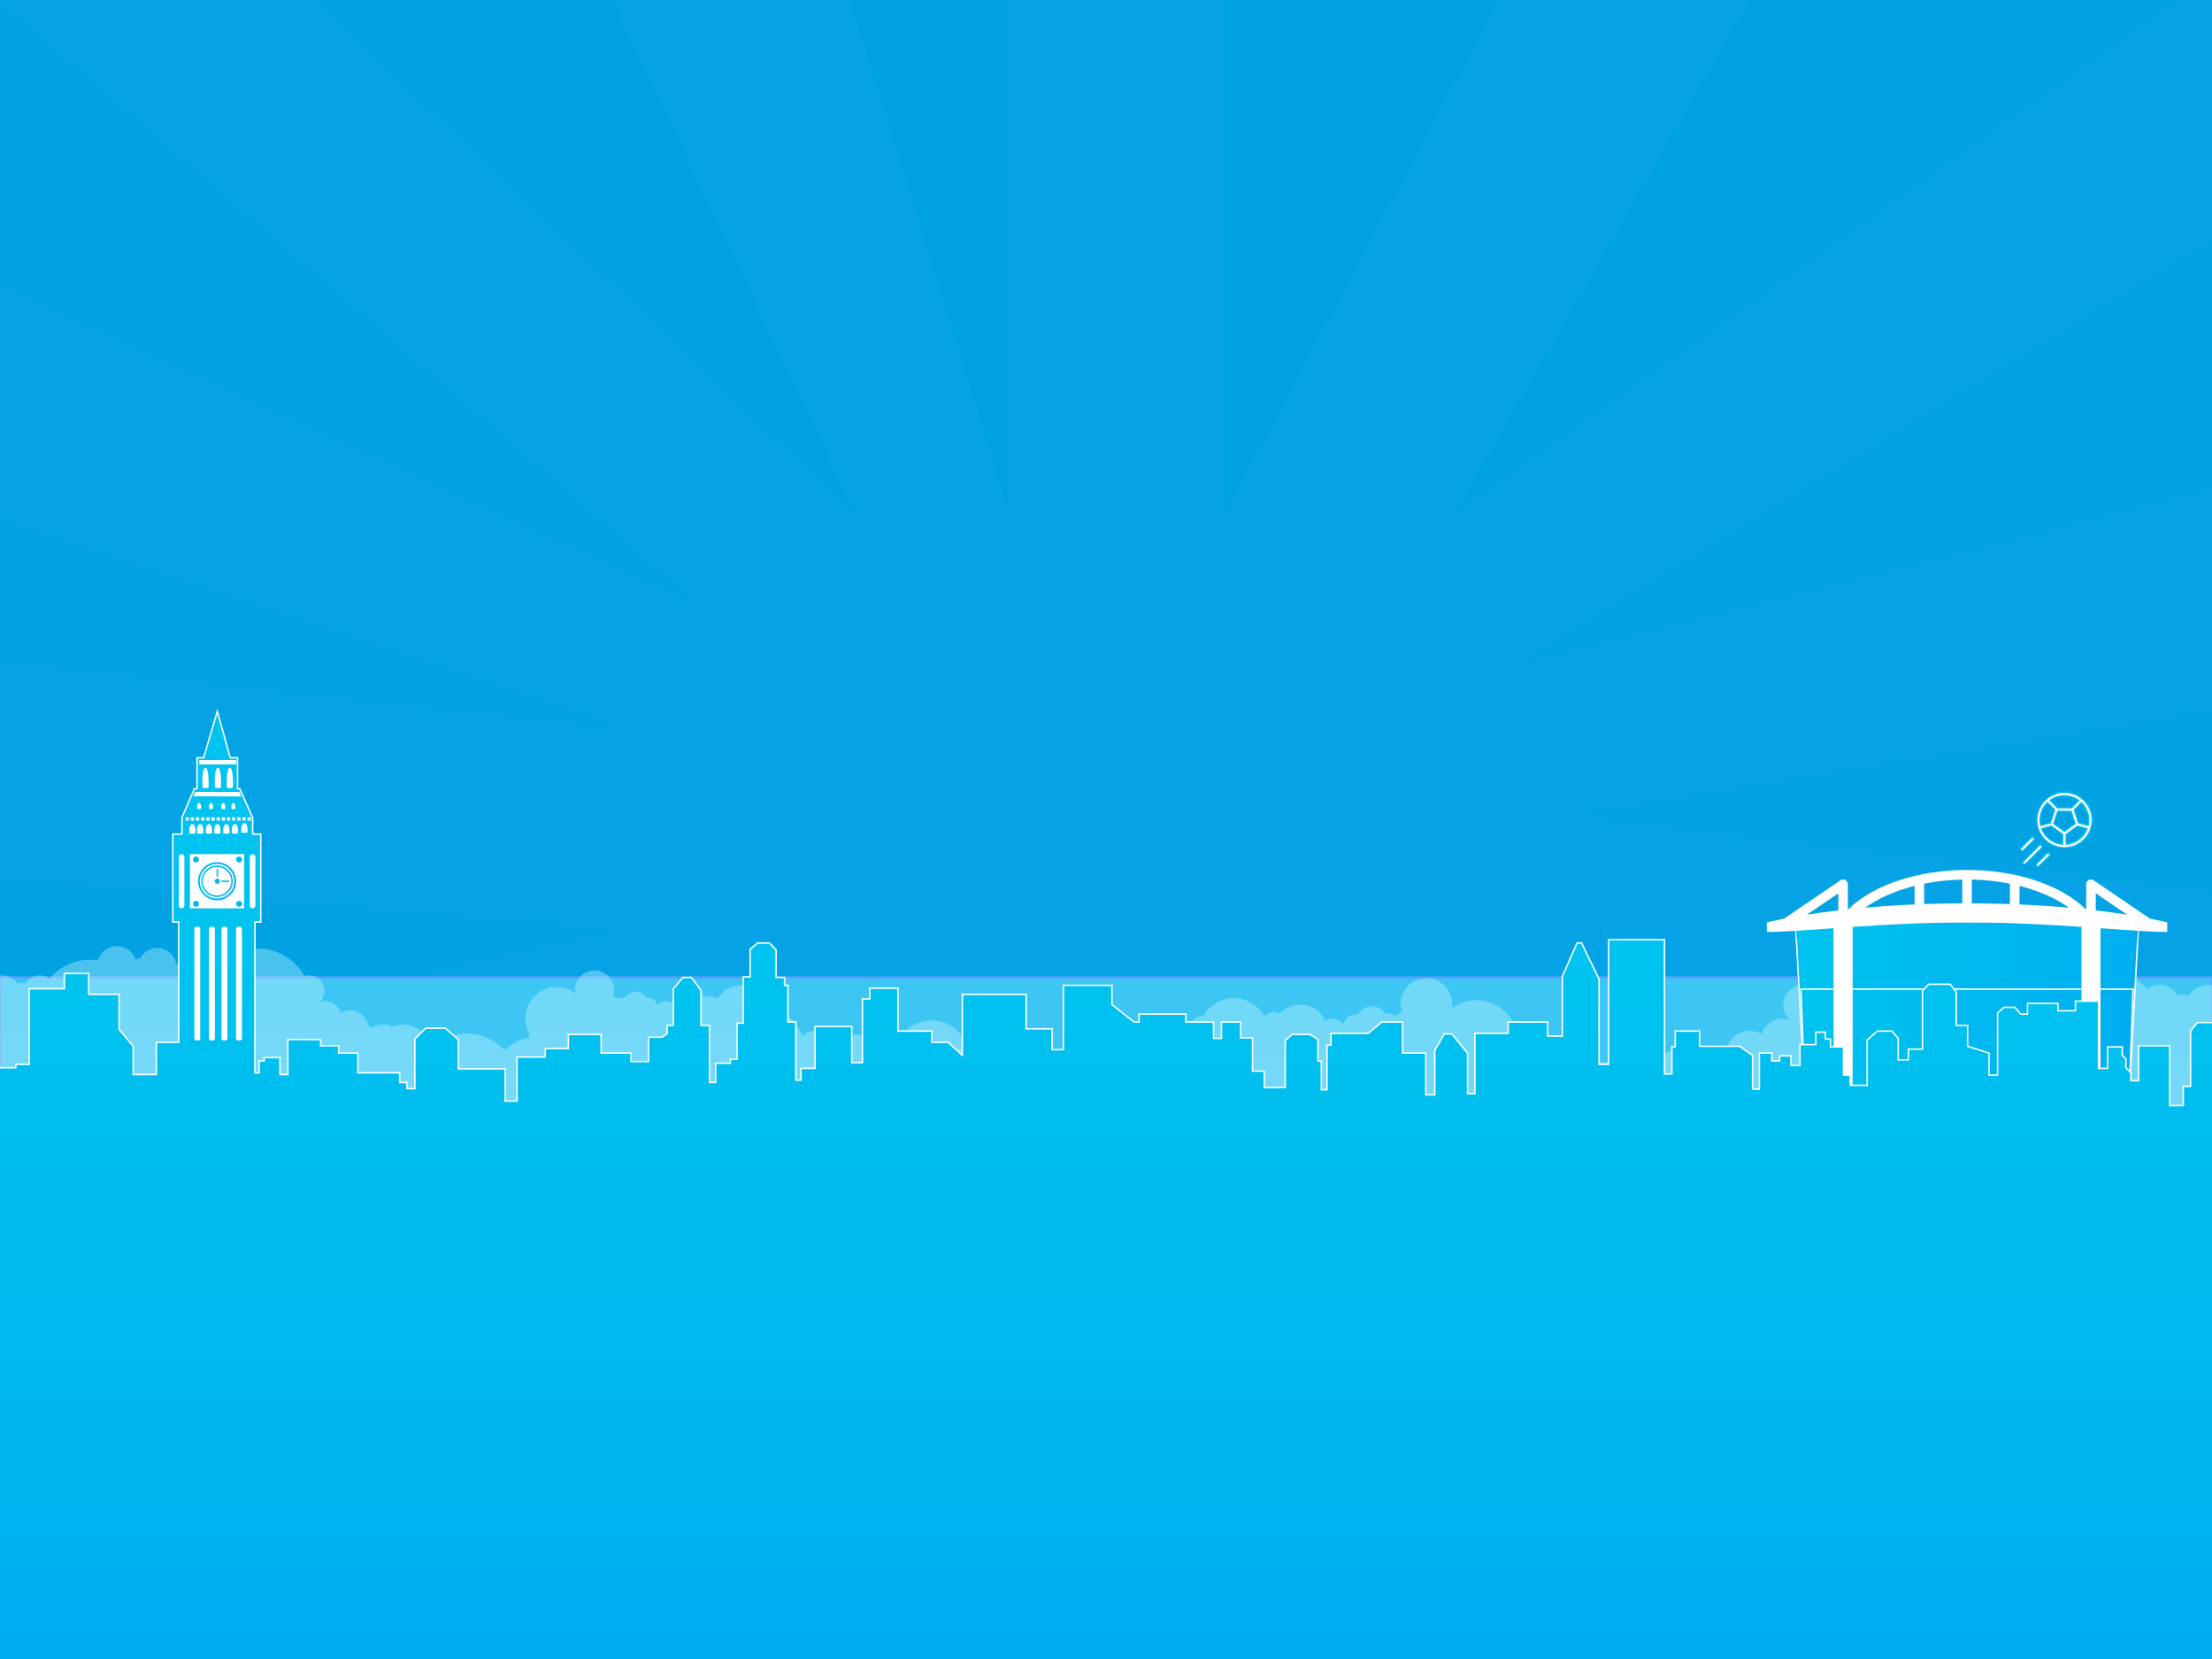<?xml version="1.0" encoding="utf-8"?>
<!-- Generator: Adobe Illustrator 16.0.0, SVG Export Plug-In . SVG Version: 6.00 Build 0)  -->
<!DOCTYPE svg PUBLIC "-//W3C//DTD SVG 1.1//EN" "http://www.w3.org/Graphics/SVG/1.1/DTD/svg11.dtd">
<svg version="1.1" id="Layer_1" xmlns="http://www.w3.org/2000/svg" xmlns:xlink="http://www.w3.org/1999/xlink" x="0px" y="0px"
	 width="1024px" height="768px" viewBox="0 0 1024 768" enable-background="new 0 0 1024 768" xml:space="preserve">
<g>
	<path fill="#00A2E2" d="M0,0h1024v768H0V0z"/>
	<path opacity="0.1" fill="#34ABFF" enable-background="new    " d="M1024,412.43L730.5,377.5l293.5-47.914v-103.66L704.5,306.5
		L1024,111.366V0h-16.42L673.75,237.082L809.6,0H693.997L567.003,238.5V0H466.697v236.5L393.227,0H283.85L396.5,238.5L146.347,0H0
		v1.46L320.85,278.5L0,131.91v109.278L286.5,336.5L0,305.758v100.852L283.5,430.5L0,492.987v103.658l264.625-69.017L0,715.565V768
		h99.396l260.556-185.04L253.922,768h115.604l97.173-169.583V768h100.306V651.104L617.838,768h109.38l-69.481-159.776L830.933,768
		h147.934L767.55,573.063L1024,683.946V574.664L711.5,461.5l312.5,51.776"/>
	<path fill="#3DC6F4" stroke="#619EFF" stroke-miterlimit="10" d="M0,452.5h1024V768H0V452.5z"/>
	
		<linearGradient id="SVGID_1_" gradientUnits="userSpaceOnUse" x1="81.161" y1="-291.241" x2="81.161" y2="-432.634" gradientTransform="matrix(1 0 0 -1 152.34 154.04)">
		<stop  offset="0" style="stop-color:#BAF3FF"/>
		<stop  offset="0.452" style="stop-color:#CFF4FF"/>
		<stop  offset="1" style="stop-color:#87DFFF"/>
	</linearGradient>
	<path opacity="0.4" fill="url(#SVGID_1_)" enable-background="new    " d="M0,612.027h467.001V499.835
		c-2.618-0.059-4.456,0.592-4.456,0.592c-1.827-5.111-5.306-6.014-6.941-6.143c1.53-0.947,2.555-2.637,2.555-4.57
		c0-2.969-2.407-5.377-5.378-5.377c-1.833,0-3.45,0.92-4.422,2.321c-1.443-8.13-8.541-14.306-17.085-14.306
		c-4.558,0-8.697,1.758-11.797,4.625c-0.112-0.006-0.227-0.017-0.342-0.017c-1.969,0-3.689,1.031-4.672,2.58
		c-1.382-2.05-3.724-3.396-6.381-3.396c-3.079,0-5.729,1.813-6.956,4.431c-1.221-1.079-2.82-1.738-4.577-1.738
		c-1.492,0-2.872,0.479-4.002,1.28c-0.979-0.327-2.021-0.513-3.111-0.513c-1.98,0-3.821,0.594-5.364,1.604
		c-1.408-2.356-3.979-3.938-6.921-3.938c-2.315,0-4.396,0.98-5.867,2.543c-1.47-5.346-5.504-9.622-10.698-11.431
		c-1.272-3.115-3.998-5.476-7.333-6.258c-2.155-3.533-6.034-5.898-10.474-5.898c-4.621,0-8.642,2.556-10.735,6.324
		c-0.83-0.87-1.999-1.416-3.295-1.416c-0.793,0-1.539,0.203-2.188,0.563c-1.727-1.979-4.262-3.236-7.093-3.236
		c-3.908,0-7.259,2.379-8.686,5.771c-0.771-0.485-1.68-0.771-2.657-0.771c-1.59,0-3.005,0.744-3.92,1.903
		c-0.369-1.96-2.086-3.441-4.153-3.441c-0.246,0-0.484,0.024-0.72,0.064c-0.991-1.748-2.865-2.932-5.018-2.932
		c-2.017,0-3.791,1.037-4.82,2.606c-0.076-0.003-0.149-0.012-0.225-0.012c-1.145,0-2.223,0.276-3.18,0.762
		c-0.683-0.528-1.456-0.942-2.292-1.225c0.314-0.916,0.492-1.896,0.492-2.921c0-4.989-4.043-9.034-9.034-9.034
		c-4.991,0-9.035,4.045-9.035,9.034c0,0.493,0.05,0.975,0.125,1.444c-2.409-1.753-5.375-2.791-8.583-2.791
		c-8.068,0-14.609,6.541-14.609,14.61c0,2.69,0.732,5.214,2.003,7.379c-0.275,0.548-0.482,1.135-0.609,1.752
		c-4.358,0.172-8.082,2.98-10.339,5.175c-0.514-0.254-1.035-0.476-1.559-0.681c-4.375-4.146-10.281-6.694-16.785-6.694
		c-3.82,0-7.435,0.877-10.654,2.442c-1.637-0.345-3.565-0.45-5.863-0.226c-6.688-6.04-11.676-7.706-17.962-5.321
		c-1.225-0.721-2.645-1.139-4.167-1.139c-1.83,0-3.515,0.604-4.884,1.607c-0.673-0.56-1.35-1.039-2.031-1.445
		c-0.811-3.826-4.204-6.697-8.271-6.697c-1.533,0-2.967,0.414-4.207,1.128c-0.988-3.105-3.894-5.355-7.327-5.355
		c-0.917,0-1.792,0.169-2.607,0.463c1.436-1.305,2.338-3.182,2.338-5.271c0-3.94-3.193-7.137-7.132-7.137
		c-0.765,0-1.5,0.125-2.19,0.349c-4.145-7.575-12.188-12.715-21.433-12.715c-3.3,0-6.446,0.657-9.318,1.847
		c-1.962-1.163-4.246-1.844-6.693-1.844c-5.498,0-10.188,3.382-12.152,8.173c-0.071-0.002-0.14-0.012-0.211-0.012
		c-0.809,0-1.581,0.15-2.299,0.411c-1.863-1.015-3.993-1.598-6.264-1.598c-0.336,0-0.668,0.016-0.997,0.04
		c-0.726-4.153-4.341-7.313-8.701-7.313c-3.441,0-6.417,1.97-7.878,4.839c-0.763,0.09-1.506,0.238-2.22,0.463
		c-1.228-3.586-4.62-6.166-8.621-6.166c-4.149,0-7.645,2.771-8.75,6.564c-1.152-0.165-2.328-0.254-3.525-0.254
		c-7.58,0-14.364,3.393-18.93,8.733c-1.251-0.936-2.797-1.494-4.478-1.494c-2.76,0-5.166,1.496-6.466,3.717
		c-0.573-0.164-1.175-0.257-1.8-0.257c-0.666,0-1.308,0.103-1.912,0.285c-1.72-2.271-4.438-3.745-7.506-3.745
		c-0.253,0-0.5,0.02-0.749,0.038L0,612.027L0,612.027z"/>
</g>
<linearGradient id="SVGID_2_" gradientUnits="userSpaceOnUse" x1="1214.836" y1="-293.581" x2="1214.836" y2="-480.39" gradientTransform="matrix(-1 0 0 -1 1930.34 154.04)">
	<stop  offset="0" style="stop-color:#BAF3FF"/>
	<stop  offset="0.452" style="stop-color:#CFF4FF"/>
	<stop  offset="1" style="stop-color:#87DFFF"/>
</linearGradient>
<path opacity="0.4" fill="url(#SVGID_2_)" enable-background="new    " d="M1024,667.929H407V519.699
	c3.459-0.078,5.888,0.78,5.888,0.78c2.413-6.756,7.01-7.942,9.171-8.112c-2.021-1.254-3.373-3.485-3.373-6.039
	c0-3.923,3.182-7.104,7.104-7.104c2.422,0,4.561,1.216,5.843,3.066c1.908-10.74,11.285-18.897,22.573-18.897
	c6.019,0,11.492,2.32,15.583,6.11c0.151-0.009,0.3-0.021,0.453-0.021c2.6,0,4.876,1.361,6.172,3.405
	c1.824-2.708,4.918-4.485,8.429-4.485c4.069,0,7.57,2.396,9.191,5.854c1.609-1.426,3.725-2.299,6.046-2.299
	c1.972,0,3.794,0.63,5.287,1.693c1.292-0.436,2.672-0.68,4.108-0.68c2.62,0,5.054,0.783,7.091,2.119
	c1.859-3.113,5.254-5.204,9.145-5.204c3.061,0,5.809,1.296,7.752,3.358c1.941-7.062,7.272-12.712,14.135-15.101
	c1.686-4.114,5.281-7.233,9.688-8.269c2.848-4.667,7.971-7.795,13.839-7.795c6.104,0,11.413,3.375,14.183,8.354
	c1.1-1.146,2.643-1.867,4.354-1.867c1.048,0,2.032,0.27,2.89,0.737c2.281-2.613,5.632-4.273,9.373-4.273
	c5.163,0,9.59,3.145,11.476,7.622c1.019-0.644,2.219-1.02,3.511-1.02c2.101,0,3.97,0.984,5.18,2.518
	c0.487-2.591,2.757-4.551,5.487-4.551c0.325,0,0.643,0.034,0.952,0.088c1.309-2.312,3.784-3.871,6.629-3.871
	c2.666,0,5.008,1.369,6.369,3.442c0.1-0.004,0.196-0.015,0.297-0.015c1.513,0,2.937,0.367,4.201,1.006
	c0.9-0.698,1.924-1.245,3.025-1.617c-0.416-1.212-0.648-2.506-0.648-3.856c0-6.595,5.345-11.938,11.937-11.938
	c6.593,0,11.938,5.344,11.938,11.938c0,0.65-0.066,1.286-0.164,1.907c3.183-2.313,7.101-3.687,11.34-3.687
	c10.66,0,19.301,8.642,19.301,19.303c0,3.559-0.966,6.888-2.645,9.749c0.36,0.726,0.637,1.5,0.805,2.314
	c5.757,0.227,10.677,3.938,13.66,6.838c0.679-0.337,1.367-0.628,2.059-0.9c5.78-5.478,13.583-8.845,22.177-8.845
	c5.049,0,9.822,1.159,14.075,3.228c2.163-0.452,4.71-0.595,7.746-0.294c8.837-7.979,15.428-10.183,23.731-7.033
	c1.617-0.948,3.496-1.501,5.505-1.501c2.419,0,4.645,0.796,6.453,2.123c0.89-0.735,1.784-1.37,2.683-1.908
	c1.071-5.058,5.557-8.851,10.929-8.851c2.026,0,3.921,0.547,5.561,1.489c1.305-4.104,5.145-7.076,9.68-7.076
	c1.212,0,2.367,0.223,3.445,0.611c-1.896-1.725-3.09-4.202-3.09-6.967c0-5.205,4.22-9.427,9.425-9.427
	c1.01,0,1.979,0.163,2.894,0.455c5.478-10.007,16.103-16.796,28.316-16.796c4.358,0,8.516,0.869,12.311,2.438
	c2.593-1.538,5.61-2.438,8.845-2.438c7.264,0,13.461,4.47,16.057,10.797c0.094-0.002,0.184-0.014,0.277-0.014
	c1.065,0,2.089,0.199,3.039,0.543c2.461-1.34,5.273-2.109,8.273-2.109c0.443,0,0.882,0.021,1.316,0.054
	c0.961-5.485,5.734-9.661,11.494-9.661c4.549,0,8.479,2.604,10.408,6.395c1.008,0.119,1.99,0.315,2.937,0.61
	c1.62-4.736,6.102-8.146,11.388-8.146c5.482,0,10.104,3.665,11.563,8.677c1.521-0.218,3.072-0.334,4.654-0.334
	c10.018,0,18.979,4.479,25.014,11.538c1.65-1.234,3.693-1.976,5.915-1.976c3.646,0,6.822,1.979,8.543,4.91
	c0.757-0.217,1.553-0.34,2.379-0.34c0.877,0,1.727,0.134,2.524,0.378c2.271-3.002,5.863-4.949,9.918-4.949
	c0.334,0,0.661,0.023,0.988,0.05v211.991H1024V667.929z"/>
<g>
	<linearGradient id="SVGID_3_" gradientUnits="userSpaceOnUse" x1="831.151" y1="467.488" x2="990.05" y2="467.488">
		<stop  offset="0" style="stop-color:#00C3EF"/>
		<stop  offset="1" style="stop-color:#00AEEF"/>
	</linearGradient>
	<polygon fill="url(#SVGID_3_)" stroke="#FFFFFF" stroke-width="0.678" stroke-miterlimit="10" points="985.636,507.972 
		835.565,507.972 831.151,427.006 990.05,427.006 	"/>
	<linearGradient id="SVGID_4_" gradientUnits="userSpaceOnUse" x1="833.727" y1="482.938" x2="987.474" y2="482.938">
		<stop  offset="0" style="stop-color:#00C3EF"/>
		<stop  offset="1" style="stop-color:#00AEEF"/>
	</linearGradient>
	<polygon fill="url(#SVGID_4_)" stroke="#FFFFFF" stroke-width="0.678" stroke-miterlimit="10" points="833.727,457.903 
		835.565,507.972 985.636,507.972 987.474,457.903 	"/>
	<linearGradient id="SVGID_5_" gradientUnits="userSpaceOnUse" x1="831.151" y1="431.42" x2="990.05" y2="431.42">
		<stop  offset="0" style="stop-color:#00C3EF"/>
		<stop  offset="1" style="stop-color:#00AEEF"/>
	</linearGradient>
	<polygon fill="url(#SVGID_5_)" points="989.313,435.833 990.05,427.006 831.151,427.006 831.888,435.833 	"/>
	<path fill="#FFFFFF" d="M1003.29,427.006c0,0-2.745-0.716-8.023-1.739l-26.044-17.739c-0.677-0.46-1.552-0.509-2.274-0.128
		c-0.723,0.383-1.175,1.134-1.175,1.951v11.619c-0.072-0.008-0.146-0.016-0.219-0.021c-11.376-11.221-32.054-18.219-54.954-18.219
		s-43.576,6.998-54.953,18.218c-0.072,0.007-0.146,0.015-0.219,0.022v-11.619c0-0.817-0.452-1.568-1.176-1.951
		c-0.721-0.382-1.598-0.332-2.273,0.127l-26.044,17.74c-5.278,1.023-8.023,1.739-8.023,1.739v4.413
		c7.502,0,18.104-0.797,30.896-1.713v78.266h8.827v-78.887c15.527-1.059,33.605-2.079,52.966-2.079s37.438,1.021,52.966,2.079
		v78.887h8.827v-78.267c12.792,0.917,23.396,1.714,30.896,1.714L1003.29,427.006L1003.29,427.006z M851.015,413.523v7.938
		c-5.509,0.645-10.372,1.322-14.555,1.975L851.015,413.523z M886.325,418.694c-8.338,0.359-15.984,0.883-22.895,1.495
		c6.057-4.368,13.955-7.839,22.895-10.098V418.694z M908.394,418.183c-6.172,0.023-12.059,0.144-17.654,0.34v-9.434
		c5.613-1.129,11.559-1.791,17.654-1.922V418.183z M930.462,418.522c-5.596-0.195-11.482-0.316-17.654-0.34v-11.016
		c6.096,0.131,12.041,0.794,17.654,1.922V418.522z M934.876,418.694v-8.603c8.939,2.259,16.839,5.729,22.895,10.098
		C950.86,419.577,943.214,419.054,934.876,418.694z M970.187,421.462v-7.938l14.555,9.914
		C980.559,422.784,975.695,422.106,970.187,421.462z"/>
</g>
<linearGradient id="SVGID_6_" gradientUnits="userSpaceOnUse" x1="681.535" y1="35.54" x2="681.535" y2="-286.516" gradientTransform="matrix(1 0 0 -1 -169.66 476.04)">
	<stop  offset="0" style="stop-color:#00C3EF"/>
	<stop  offset="1" style="stop-color:#00AEEF"/>
</linearGradient>
<polygon fill="url(#SVGID_6_)" stroke="#FFFFFF" stroke-width="0.678" stroke-miterlimit="10" points="1029.239,502.656 
	1029.239,477.05 1026.365,473.391 1017.221,473.391 1014.086,477.31 1014.086,502.917 1010.688,502.917 1010.688,511.802 
	1004.417,511.802 1004.417,484.104 990.044,484.104 990.044,500.304 986.453,500.304 986.453,496.579 984.166,494.294 
	984.166,490.243 982.468,488.546 982.468,484.625 975.676,484.625 975.676,494.555 971.493,494.555 971.493,463.46 960.78,463.46 
	960.78,467.903 952.681,467.903 952.681,464.508 938.57,464.508 938.57,469.472 935.436,469.472 932.821,466.336 927.597,466.336 
	924.723,468.947 924.723,497.691 920.803,497.691 920.803,487.5 910.873,484.365 910.873,474.698 905.646,474.698 905.646,459.28 
	902.773,455.621 892.844,455.621 889.969,458.757 889.969,485.671 883.438,485.671 883.438,490.636 878.732,490.636 
	878.732,480.706 875.86,477.31 869.066,477.31 864.363,481.488 864.363,502.394 856.523,502.394 856.523,497.691 853.389,497.691 
	853.389,484.625 847.379,484.625 847.379,480.969 845.027,480.969 845.027,477.833 840.585,477.833 840.585,483.581 833.27,483.581 
	833.27,493.25 829.089,493.25 829.089,488.807 823.863,488.807 823.863,491.157 820.204,491.157 820.204,487.5 814.456,487.5 
	814.456,504.224 811.32,504.224 811.32,488.546 805.311,484.365 786.76,484.365 786.76,477.31 775.521,477.31 775.521,484.625 
	773.955,484.625 773.955,497.169 770.559,497.169 770.559,434.979 744.69,434.979 744.69,492.728 740.249,492.728 740.249,453.271 
	732.148,436.548 730.059,436.548 723.264,451.965 723.264,479.662 716.471,479.662 716.471,473.131 698.18,473.131 698.18,478.356 
	682.764,478.356 682.764,506.314 679.366,506.314 679.366,487.5 672.051,478.618 668.653,478.618 664.212,486.194 664.212,506.837 
	660.031,506.837 660.031,487.5 649.318,487.5 649.318,473.131 639.65,473.131 633.379,478.356 616.133,478.356 616.133,483.843 
	614.304,483.843 614.304,504.486 611.689,504.486 611.689,491.159 610.123,491.159 610.123,481.229 606.464,478.878 
	598.104,478.878 594.969,481.753 594.969,503.439 585.301,503.439 585.301,495.863 579.813,495.863 579.813,480.446 
	574.326,480.446 574.326,473.131 565.441,473.131 565.441,480.707 561.783,480.707 561.783,473.131 548.979,473.131 
	548.979,469.472 527.292,469.472 527.292,473.131 524.94,473.131 514.751,465.029 514.751,456.146 492.279,456.146 492.279,485.933 
	487.053,485.933 487.053,476.266 475.033,476.266 475.033,460.326 445.507,460.326 445.507,488.546 438.975,482.537 
	431.396,482.537 431.396,477.31 415.72,477.31 415.72,457.452 402.654,457.452 402.654,462.416 399.258,462.416 399.258,491.942 
	394.294,491.942 394.294,475.219 377.31,475.219 377.31,494.555 370.777,494.555 370.777,500.042 368.426,500.042 368.426,473.131 
	364.767,473.131 364.767,456.146 363.2,456.146 363.2,452.486 359.279,452.486 359.279,439.684 356.145,436.548 350.656,436.548 
	347.26,439.424 347.26,452.226 344.125,452.226 344.125,473.65 341.25,473.65 341.25,490.374 338.115,490.374 338.115,492.204 
	331.321,492.204 331.321,501.089 328.447,501.089 328.447,474.698 324.527,474.698 324.527,458.497 320.086,452.486 
	316.166,452.486 311.724,457.712 311.724,474.698 308.851,474.698 308.851,478.618 306.498,480.186 300.227,480.186 
	300.227,491.421 292.127,491.421 292.127,487.5 278.279,487.5 278.279,478.878 263.123,478.878 263.123,485.409 252.411,485.409 
	252.411,489.329 239.346,489.329 239.346,509.711 233.859,509.711 233.859,494.816 212.171,494.816 212.171,481.229 
	206.162,476.005 197.016,476.005 192.051,480.969 192.051,503.962 188.393,503.962 188.393,501.089 184.996,501.089 
	184.996,496.646 165.661,496.646 165.661,487.5 156.777,487.5 156.777,484.104 148.414,484.104 148.414,481.229 133.26,481.229 
	133.26,497.431 129.602,497.431 129.602,489.592 122.286,489.592 122.286,491.159 119.934,491.159 119.934,496.646 117.995,496.646 
	117.995,426.842 120.707,426.842 120.707,386.137 116.979,386.137 116.979,378.581 110.99,365.135 109.973,365.135 109.973,350.784 
	106.588,350.784 100.594,329.316 94.274,350.784 91.216,350.784 91.216,365.135 89.973,365.135 84.21,378.467 84.21,386.137 
	80.002,386.137 80.002,426.842 82.742,426.842 82.742,482.537 72.377,482.537 72.377,497.431 61.665,497.431 61.665,484.365 
	55.132,476.526 55.132,460.326 41.021,460.326 41.021,450.658 29.787,450.658 29.787,457.712 13.587,457.712 13.587,492.728 
	7.315,492.728 7.315,494.296 -8.625,494.296 -8.625,772.476 1032.375,772.476 1032.375,502.656 "/>
<g>
	<rect x="87.924" y="395.389" fill="#FFFFFF" width="25.112" height="25.111"/>
	<path fill="#FFFFFF" d="M92.697,480.869c0,0.468-0.613,0.846-1.37,0.846l0,0c-0.756,0-1.37-0.378-1.37-0.846v-51.063
		c0-0.467,0.613-0.846,1.37-0.846l0,0c0.757,0,1.37,0.379,1.37,0.846V480.869z"/>
	<path fill="#FFFFFF" d="M99.477,480.869c0,0.468-0.613,0.846-1.37,0.846l0,0c-0.756,0-1.37-0.378-1.37-0.846v-51.063
		c0-0.467,0.613-0.846,1.37-0.846l0,0c0.756,0,1.37,0.379,1.37,0.846V480.869z"/>
	<path fill="#FFFFFF" d="M105.253,480.869c0,0.468-0.613,0.846-1.37,0.846l0,0c-0.756,0-1.37-0.378-1.37-0.846v-51.063
		c0-0.467,0.613-0.846,1.37-0.846l0,0c0.757,0,1.37,0.379,1.37,0.846V480.869z"/>
	<path fill="#FFFFFF" d="M112.019,480.869c0,0.468-0.613,0.846-1.37,0.846l0,0c-0.756,0-1.37-0.378-1.37-0.846v-51.063
		c0-0.467,0.613-0.846,1.37-0.846l0,0c0.757,0,1.37,0.379,1.37,0.846V480.869z"/>
	<path fill="#FFFFFF" d="M85.353,419.2c0,0.718-0.582,1.3-1.299,1.3l0,0c-0.718,0-1.3-0.582-1.3-1.3v-22.513
		c0-0.719,0.582-1.301,1.3-1.301l0,0c0.718,0,1.299,0.582,1.299,1.301V419.2z"/>
	<path fill="#FFFFFF" d="M118.233,419.2c0,0.718-0.582,1.3-1.299,1.3l0,0c-0.718,0-1.299-0.582-1.299-1.3v-22.513
		c0-0.719,0.582-1.301,1.299-1.301l0,0c0.718,0,1.299,0.582,1.299,1.301V419.2z"/>
	<polygon fill="#FFFFFF" points="110.748,366.589 90.324,366.589 89.489,368.644 111.697,368.72 	"/>
	<path fill="#FFFFFF" d="M87.782,385.891c0.212,0.104,2.508,0.09,2.669-0.086c0.162-0.177,0.256-4.301-1.313-4.301
		C87.188,381.504,87.57,385.783,87.782,385.891z"/>
	<path fill="#FFFFFF" d="M91.409,385.891c0.212,0.104,2.508,0.09,2.669-0.086c0.161-0.177,0.256-4.301-1.314-4.301
		C90.816,381.504,91.197,385.783,91.409,385.891z"/>
	<path fill="#FFFFFF" d="M95.449,385.891c0.212,0.104,2.508,0.09,2.669-0.086c0.162-0.177,0.256-4.301-1.313-4.301
		C94.855,381.504,95.237,385.783,95.449,385.891z"/>
	<path fill="#FFFFFF" d="M99.354,385.891c0.212,0.104,2.508,0.09,2.669-0.086c0.162-0.177,0.256-4.301-1.313-4.301
		C98.761,381.504,99.142,385.783,99.354,385.891z"/>
	<path fill="#FFFFFF" d="M103.506,385.891c0.212,0.104,2.508,0.09,2.669-0.086c0.161-0.177,0.256-4.301-1.313-4.301
		C102.913,381.504,103.294,385.783,103.506,385.891z"/>
	<path fill="#FFFFFF" d="M107.489,385.891c0.212,0.104,2.508,0.09,2.669-0.086c0.162-0.177,0.256-4.301-1.313-4.301
		C106.896,381.504,107.277,385.783,107.489,385.891z"/>
	<path fill="#FFFFFF" d="M107.196,374.521c0.136,0.067,1.608,0.059,1.712-0.054c0.104-0.113,0.164-2.759-0.842-2.759
		C106.816,371.709,107.06,374.453,107.196,374.521z"/>
	<path fill="#FFFFFF" d="M102.531,374.521c0.136,0.067,1.608,0.059,1.712-0.054c0.104-0.113,0.164-2.759-0.842-2.759
		C102.151,371.709,102.396,374.453,102.531,374.521z"/>
	<path fill="#FFFFFF" d="M96.887,374.521c0.136,0.067,1.608,0.059,1.712-0.054c0.104-0.113,0.164-2.759-0.842-2.759
		C96.507,371.709,96.751,374.453,96.887,374.521z"/>
	<path fill="#FFFFFF" d="M91.345,374.521c0.136,0.067,1.608,0.059,1.711-0.054c0.104-0.113,0.165-2.759-0.842-2.759
		C90.965,371.709,91.209,374.453,91.345,374.521z"/>
	<path fill="#FFFFFF" d="M111.875,385.466c0.212,0.104,2.508,0.091,2.669-0.085s0.256-4.301-1.313-4.301
		C111.281,381.08,111.663,385.359,111.875,385.466z"/>
	<path fill="#FFFFFF" d="M105.121,364.713c0.212,0.226,2.508,0.194,2.669-0.18c0.162-0.374,0.256-9.131-1.313-9.131
		C104.528,355.402,104.909,364.488,105.121,364.713z"/>
	<path fill="#FFFFFF" d="M99.579,364.713c0.212,0.226,2.508,0.194,2.669-0.18s0.256-9.131-1.313-9.131
		C98.986,355.402,99.367,364.488,99.579,364.713z"/>
	<path fill="#FFFFFF" d="M93.832,364.713c0.212,0.226,2.508,0.194,2.669-0.18s0.256-9.131-1.313-9.131
		C93.238,355.402,93.62,364.488,93.832,364.713z"/>
	<rect x="85.917" y="378.368" fill="#FFFFFF" width="1.525" height="1.525"/>
	<rect x="88.307" y="378.368" fill="#FFFFFF" width="1.525" height="1.525"/>
	<rect x="90.697" y="378.368" fill="#FFFFFF" width="1.525" height="1.525"/>
	<rect x="93.086" y="378.368" fill="#FFFFFF" width="1.525" height="1.525"/>
	<rect x="95.477" y="378.368" fill="#FFFFFF" width="1.525" height="1.525"/>
	<rect x="97.866" y="378.368" fill="#FFFFFF" width="1.525" height="1.525"/>
	<rect x="100.256" y="378.368" fill="#FFFFFF" width="1.525" height="1.525"/>
	<rect x="102.646" y="378.368" fill="#FFFFFF" width="1.525" height="1.525"/>
	<rect x="105.035" y="378.368" fill="#FFFFFF" width="1.525" height="1.525"/>
	<rect x="107.425" y="378.368" fill="#FFFFFF" width="1.525" height="1.525"/>
	<rect x="109.814" y="378.368" fill="#FFFFFF" width="1.525" height="1.525"/>
	<rect x="112.204" y="378.368" fill="#FFFFFF" width="1.525" height="1.525"/>
	<rect x="114.594" y="378.368" fill="#FFFFFF" width="1.525" height="1.525"/>
	<rect x="92.222" y="351.844" fill="#FFFFFF" width="17.084" height="2.033"/>
	
		<linearGradient id="SVGID_7_" gradientUnits="userSpaceOnUse" x1="261.316" y1="68.096" x2="278.965" y2="68.096" gradientTransform="matrix(1 0 0 -1 -169.66 476.04)">
		<stop  offset="0" style="stop-color:#00C3EF"/>
		<stop  offset="1" style="stop-color:#00AEEF"/>
	</linearGradient>
	<circle fill="#FFFFFF" stroke="url(#SVGID_7_)" stroke-width="0.835" stroke-miterlimit="10" cx="100.48" cy="407.944" r="8.407"/>
	
		<linearGradient id="SVGID_8_" gradientUnits="userSpaceOnUse" x1="262.856" y1="68.096" x2="277.422" y2="68.096" gradientTransform="matrix(1 0 0 -1 -169.66 476.04)">
		<stop  offset="0" style="stop-color:#00C3EF"/>
		<stop  offset="1" style="stop-color:#00AEEF"/>
	</linearGradient>
	
		<circle fill="#FFFFFF" stroke="url(#SVGID_8_)" stroke-width="0.689" stroke-miterlimit="10" cx="100.479" cy="407.944" r="6.938"/>
	
		<linearGradient id="SVGID_9_" gradientUnits="userSpaceOnUse" x1="269.066" y1="68.096" x2="271.44" y2="68.096" gradientTransform="matrix(1 0 0 -1 -169.66 476.04)">
		<stop  offset="0" style="stop-color:#00C3EF"/>
		<stop  offset="1" style="stop-color:#00AEEF"/>
	</linearGradient>
	<circle fill="url(#SVGID_9_)" cx="100.593" cy="407.944" r="1.187"/>
	
		<linearGradient id="SVGID_10_" gradientUnits="userSpaceOnUse" x1="269.914" y1="71.995" x2="270.592" y2="71.995" gradientTransform="matrix(1 0 0 -1 -169.66 476.04)">
		<stop  offset="0" style="stop-color:#00C3EF"/>
		<stop  offset="1" style="stop-color:#00AEEF"/>
	</linearGradient>
	
		<line fill="none" stroke="url(#SVGID_10_)" stroke-width="0.678" stroke-miterlimit="10" x1="100.593" y1="405.825" x2="100.593" y2="402.266"/>
	
		<linearGradient id="SVGID_11_" gradientUnits="userSpaceOnUse" x1="-208.824" y1="-95.653" x2="-208.146" y2="-95.653" gradientTransform="matrix(-4.371139e-008 1 1 4.371139e-008 199.951 616.429)">
		<stop  offset="0" style="stop-color:#00C3EF"/>
		<stop  offset="1" style="stop-color:#00AEEF"/>
	</linearGradient>
	
		<line fill="none" stroke="url(#SVGID_11_)" stroke-width="0.678" stroke-miterlimit="10" x1="102.518" y1="407.943" x2="106.077" y2="407.943"/>
	
		<linearGradient id="SVGID_12_" gradientUnits="userSpaceOnUse" x1="258.982" y1="78.153" x2="261.732" y2="78.153" gradientTransform="matrix(1 0 0 -1 -169.66 476.04)">
		<stop  offset="0" style="stop-color:#00C3EF"/>
		<stop  offset="1" style="stop-color:#00AEEF"/>
	</linearGradient>
	<circle fill="url(#SVGID_12_)" cx="90.697" cy="397.887" r="1.375"/>
	
		<linearGradient id="SVGID_13_" gradientUnits="userSpaceOnUse" x1="278.934" y1="78.153" x2="281.684" y2="78.153" gradientTransform="matrix(1 0 0 -1 -169.66 476.04)">
		<stop  offset="0" style="stop-color:#00C3EF"/>
		<stop  offset="1" style="stop-color:#00AEEF"/>
	</linearGradient>
	<circle fill="url(#SVGID_13_)" cx="110.649" cy="397.887" r="1.375"/>
	
		<linearGradient id="SVGID_14_" gradientUnits="userSpaceOnUse" x1="258.982" y1="57.636" x2="261.732" y2="57.636" gradientTransform="matrix(1 0 0 -1 -169.66 476.04)">
		<stop  offset="0" style="stop-color:#00C3EF"/>
		<stop  offset="1" style="stop-color:#00AEEF"/>
	</linearGradient>
	<circle fill="url(#SVGID_14_)" cx="90.697" cy="418.404" r="1.375"/>
	
		<linearGradient id="SVGID_15_" gradientUnits="userSpaceOnUse" x1="278.934" y1="57.636" x2="281.684" y2="57.636" gradientTransform="matrix(1 0 0 -1 -169.66 476.04)">
		<stop  offset="0" style="stop-color:#00C3EF"/>
		<stop  offset="1" style="stop-color:#00AEEF"/>
	</linearGradient>
	<circle fill="url(#SVGID_15_)" cx="110.649" cy="418.404" r="1.375"/>
</g>
<g>
	<g>
		<g>
			<linearGradient id="SVGID_16_" gradientUnits="userSpaceOnUse" x1="968.911" y1="379.623" x2="942.461" y2="379.623">
				<stop  offset="0" style="stop-color:#00C3EF"/>
				<stop  offset="1" style="stop-color:#00AEEF"/>
			</linearGradient>
			<path fill="#FFFFFF" stroke="url(#SVGID_16_)" stroke-width="0.678" stroke-miterlimit="10" d="M947.924,389.91
				c2.252,1.701,4.936,2.6,7.763,2.6c2.825,0,5.509-0.898,7.759-2.598c2.176-1.643,3.804-3.979,4.584-6.577l0,0
				c0.361-1.202,0.543-2.451,0.543-3.712c0-3.75-1.628-7.305-4.468-9.757h-0.002c-2.335-2.018-5.325-3.129-8.416-3.129
				c-3.065,0-6.034,1.094-8.363,3.081l0,0c-2.875,2.456-4.523,6.029-4.523,9.805c0,1.26,0.181,2.507,0.54,3.705
				c0,0.001,0.002,0.001,0.002,0.002C944.12,385.929,945.748,388.266,947.924,389.91z M947.852,371.647l3.249,3.249l-1.964,5.971
				l-4.369,1.17c-0.174-0.789-0.262-1.599-0.262-2.415C944.506,376.609,945.717,373.746,947.852,371.647z M962.266,370.584
				l-3.319,3.322h-6.423l-3.361-3.363c1.893-1.36,4.175-2.1,6.524-2.1C958.06,368.443,960.363,369.198,962.266,370.584z
				 M966.604,382.042l-4.372-1.17l-1.937-5.903l3.272-3.273c2.105,2.093,3.297,4.939,3.297,7.927
				C966.865,380.439,966.777,381.251,966.604,382.042z M956.54,390.77v-4.485l5.255-3.763l4.313,1.156
				C964.558,387.65,960.797,390.438,956.54,390.77L956.54,390.77z M950.798,381.277l1.819-5.535l0.044-0.129h6.05l1.863,5.683
				l-4.888,3.499L950.798,381.277z M954.833,390.77c-4.261-0.332-8.021-3.121-9.571-7.098l4.33-1.16l5.241,3.771V390.77z"/>
			<linearGradient id="SVGID_17_" gradientUnits="userSpaceOnUse" x1="945.709" y1="395.669" x2="935.964" y2="395.669">
				<stop  offset="0" style="stop-color:#00C3EF"/>
				<stop  offset="1" style="stop-color:#00AEEF"/>
			</linearGradient>
			<path fill="#FFFFFF" stroke="url(#SVGID_17_)" stroke-width="0.678" stroke-miterlimit="10" d="M936.552,398.745
				c-0.332,0.334-0.332,0.874,0,1.207c0.167,0.167,0.386,0.251,0.604,0.251c0.219,0,0.438-0.084,0.604-0.251l7.362-7.362
				c0.331-0.334,0.331-0.873,0-1.207c-0.334-0.332-0.874-0.332-1.208,0L936.552,398.745z"/>
			<linearGradient id="SVGID_18_" gradientUnits="userSpaceOnUse" x1="942.089" y1="390.767" x2="934.903" y2="390.767">
				<stop  offset="0" style="stop-color:#00C3EF"/>
				<stop  offset="1" style="stop-color:#00AEEF"/>
			</linearGradient>
			<path fill="#FFFFFF" stroke="url(#SVGID_18_)" stroke-width="0.678" stroke-miterlimit="10" d="M935.492,393.771
				c0.166,0.167,0.386,0.25,0.603,0.25c0.22,0,0.437-0.083,0.604-0.25l4.804-4.801c0.331-0.334,0.331-0.875,0-1.208
				c-0.334-0.333-0.875-0.333-1.209,0l-4.801,4.802C935.158,392.898,935.158,393.438,935.492,393.771z"/>
			<linearGradient id="SVGID_19_" gradientUnits="userSpaceOnUse" x1="949.332" y1="398.009" x2="942.144" y2="398.009">
				<stop  offset="0" style="stop-color:#00C3EF"/>
				<stop  offset="1" style="stop-color:#00AEEF"/>
			</linearGradient>
			<path fill="#FFFFFF" stroke="url(#SVGID_19_)" stroke-width="0.678" stroke-miterlimit="10" d="M942.732,399.807
				c-0.332,0.332-0.332,0.873,0,1.207c0.167,0.166,0.387,0.249,0.605,0.249c0.217,0,0.436-0.083,0.603-0.249l4.802-4.803
				c0.334-0.333,0.334-0.873,0-1.207c-0.334-0.333-0.874-0.333-1.206,0L942.732,399.807z"/>
		</g>
	</g>
</g>
</svg>
